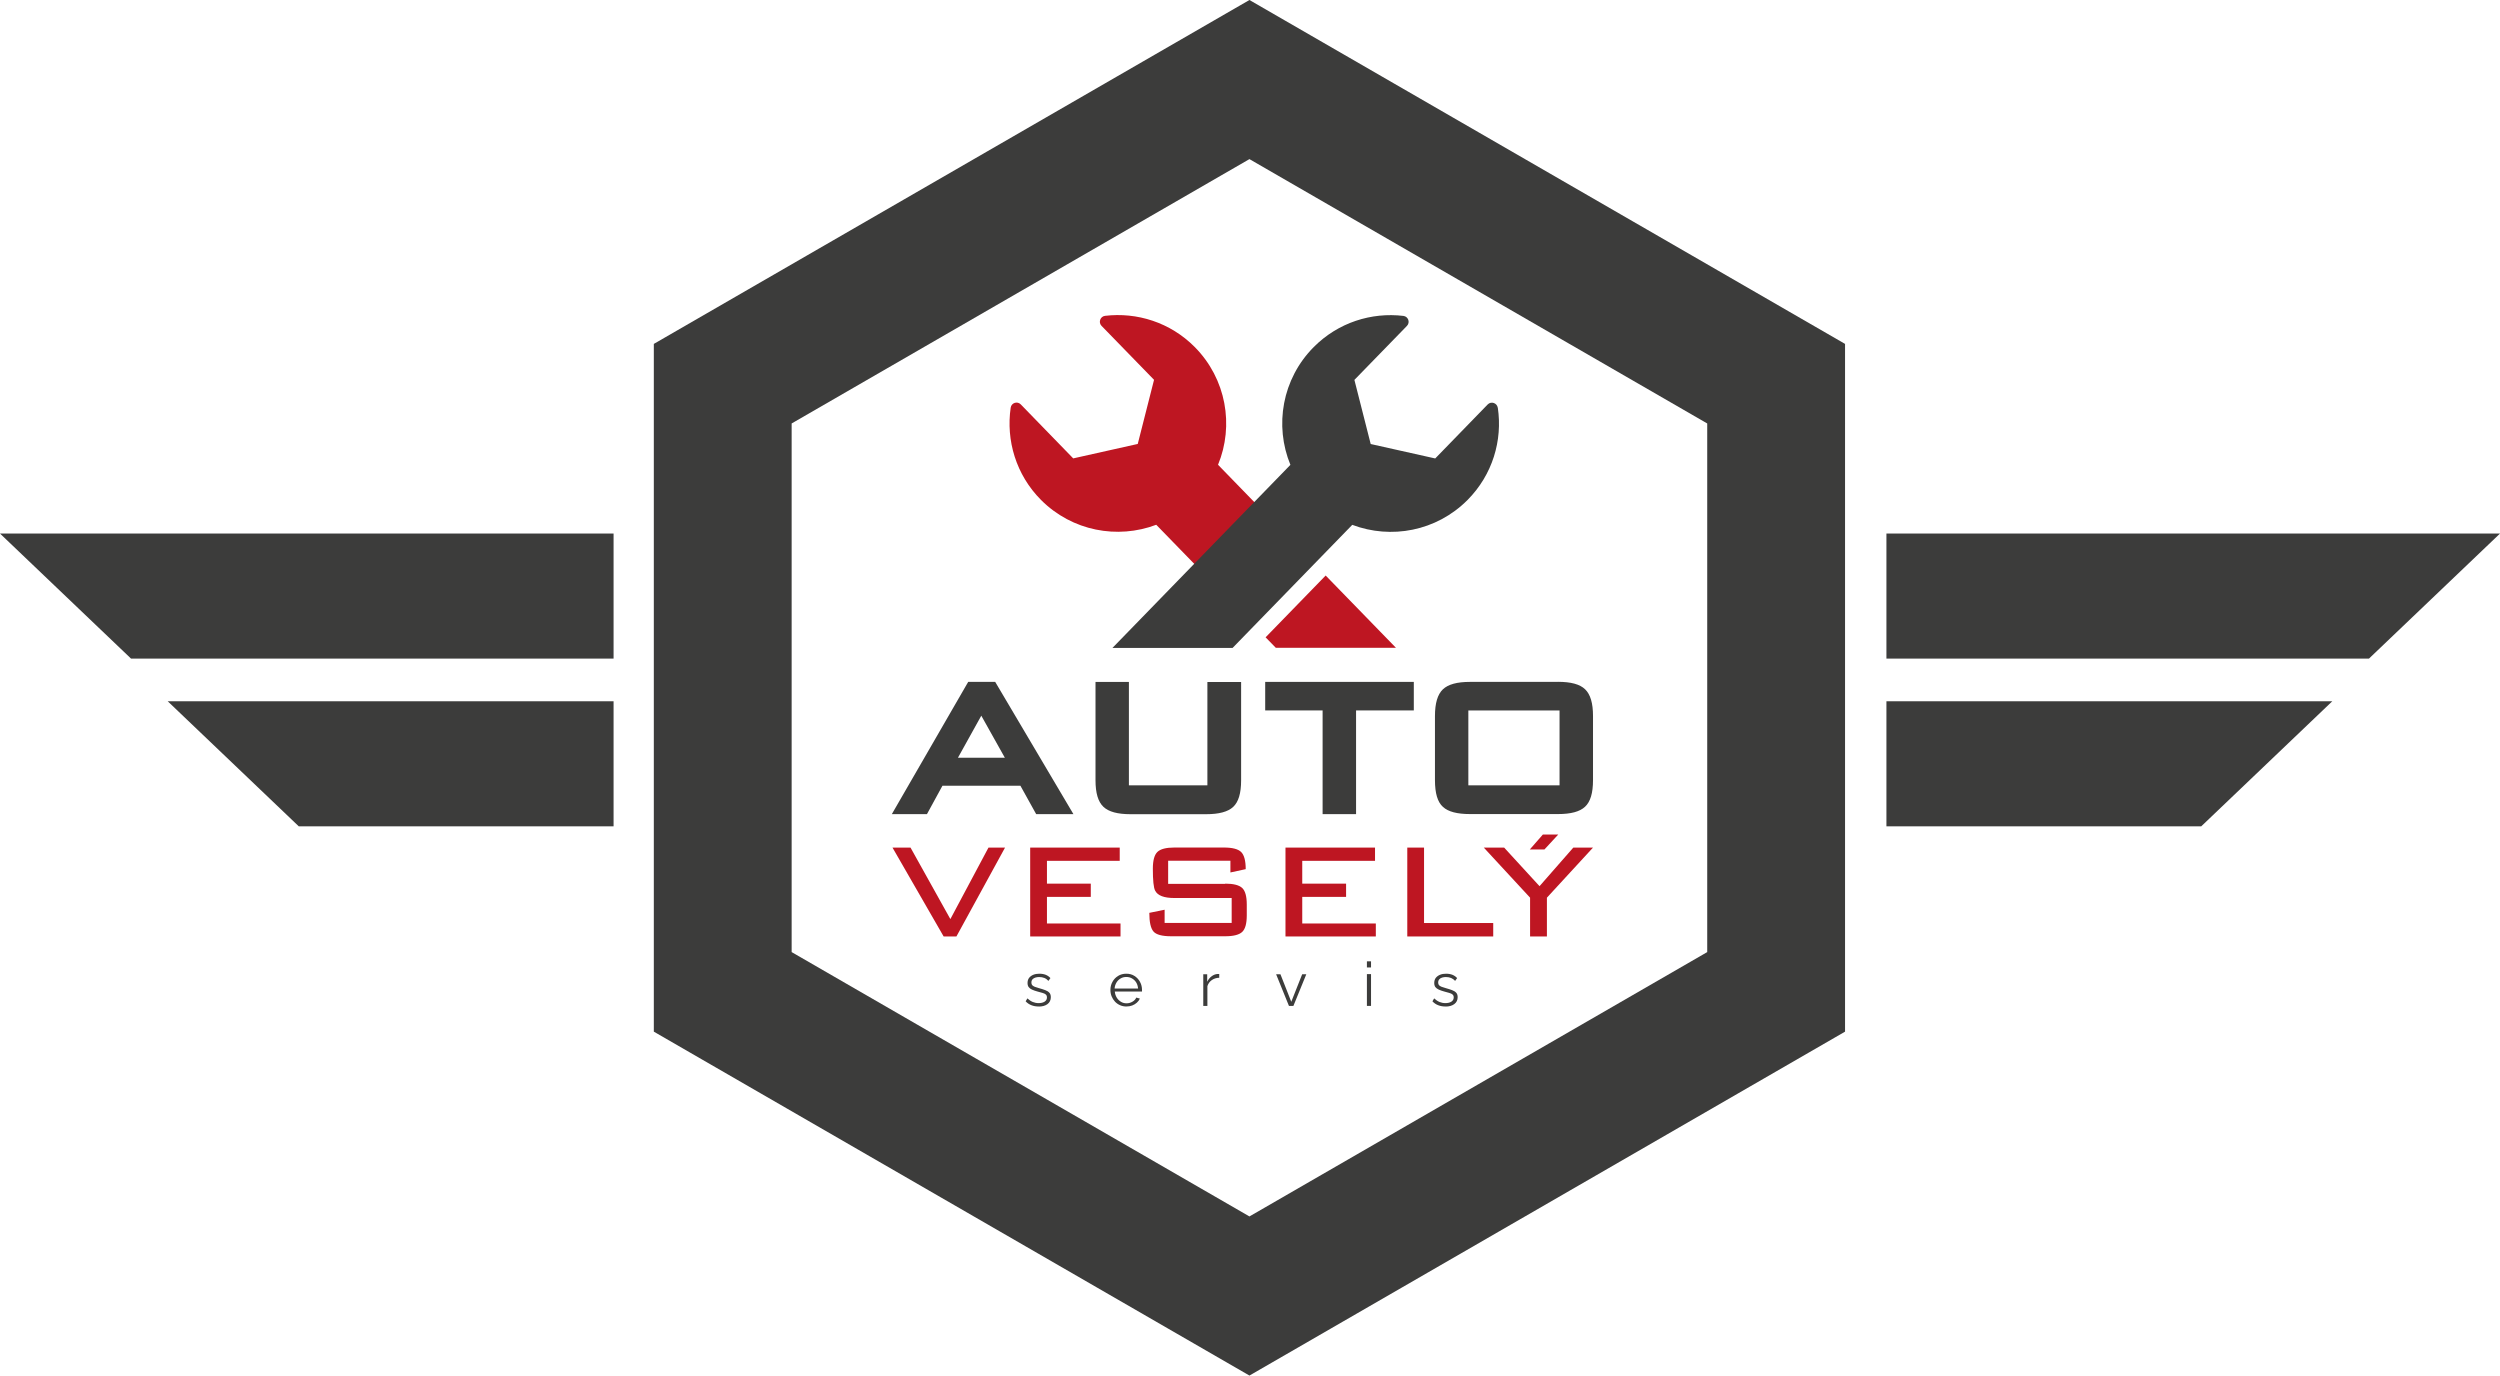<?xml version="1.0" encoding="UTF-8"?>
<svg id="Vrstva_2" data-name="Vrstva 2" xmlns="http://www.w3.org/2000/svg" viewBox="0 0 375.83 206.79">
  <defs>
    <style>
      .cls-1 {
        fill: #3c3c3b;
      }

      .cls-1, .cls-2 {
        stroke-width: 0px;
      }

      .cls-2 {
        fill: #be1622;
      }
    </style>
  </defs>
  <g id="Vrstva_1-2" data-name="Vrstva 1">
    <g>
      <path class="cls-2" d="M181.23,86.52l9.03-9.29-7.15-7.36c2.43-5.89,1.25-12.92-3.52-17.72-3.67-3.69-8.67-5.24-13.47-4.67-.72.09-1.03.98-.53,1.5l7.9,8.12-2.45,9.64-9.7,2.17-7.89-8.12c-.51-.52-1.4-.24-1.51.49-.72,4.91.79,10.09,4.56,13.88,4.68,4.69,11.5,5.93,17.32,3.73l7.42,7.63Z"/>
      <polygon class="cls-2" points="190.26 95.81 191.8 97.39 209.86 97.39 199.29 86.52 190.26 95.81"/>
      <path class="cls-1" d="M151.05,113.91h-7.04l3.51-6.32,3.54,6.32ZM145.55,102.51l-11.48,19.88h5.28l2.33-4.27h11.72l2.37,4.27h5.6l-11.76-19.88h-4.05Z"/>
      <path class="cls-1" d="M181.52,118.06h-11.81v-15.54h-5.02v14.77c0,1.94.39,3.25,1.2,4.01.79.74,2.12,1.1,4.07,1.1h11.35c1.95,0,3.28-.36,4.07-1.09.81-.75,1.2-2.06,1.2-4.01v-14.77h-5.07v15.54Z"/>
      <polygon class="cls-1" points="190.2 106.8 198.83 106.8 198.83 122.39 203.86 122.39 203.86 106.8 212.54 106.8 212.54 102.51 190.2 102.51 190.2 106.8"/>
      <path class="cls-1" d="M234.45,118.06h-13.71v-11.25h13.71v11.25ZM234.2,102.51h-13.21c-1.96,0-3.29.37-4.08,1.12-.8.77-1.19,2.08-1.19,4.02v9.63c0,1.98.39,3.3,1.21,4.03.79.72,2.12,1.07,4.07,1.07h13.21c1.95,0,3.28-.36,4.07-1.1.81-.75,1.2-2.06,1.2-4.01v-9.63c0-1.94-.39-3.25-1.19-4.02-.79-.76-2.13-1.12-4.08-1.12"/>
      <polygon class="cls-2" points="142.87 138.17 136.88 127.42 134.17 127.42 141.86 140.78 143.78 140.78 151.09 127.42 148.6 127.42 142.87 138.17"/>
      <polygon class="cls-2" points="157.39 134.83 163.98 134.83 163.98 132.84 157.39 132.84 157.39 129.41 168.33 129.41 168.33 127.42 154.87 127.42 154.87 140.78 168.45 140.78 168.45 138.83 157.39 138.83 157.39 134.83"/>
      <path class="cls-2" d="M184.18,132.87h-8.57v-3.47h9.36v1.76l2.3-.5c0-1.26-.23-2.12-.68-2.57-.45-.45-1.32-.68-2.6-.68h-7.44c-1.24,0-2.09.22-2.55.66-.46.44-.69,1.28-.69,2.52,0,1.76.11,2.87.35,3.31.38.74,1.34,1.1,2.9,1.1h8.6v3.75h-10.08v-1.99l-2.3.47c0,1.39.21,2.32.62,2.8.41.48,1.3.72,2.66.72h8.13c1.24,0,2.09-.22,2.55-.65.46-.43.69-1.26.69-2.5v-1.61c0-1.24-.23-2.07-.69-2.5-.46-.43-1.31-.65-2.55-.65"/>
      <polygon class="cls-2" points="195.77 134.83 202.36 134.83 202.36 132.84 195.77 132.84 195.77 129.41 206.71 129.41 206.71 127.42 193.25 127.42 193.25 140.78 206.83 140.78 206.83 138.83 195.77 138.83 195.77 134.83"/>
      <polygon class="cls-2" points="214.08 127.42 211.56 127.42 211.56 140.78 224.48 140.78 224.48 138.76 214.08 138.76 214.08 127.42"/>
      <polygon class="cls-2" points="236.52 127.42 231.44 133.22 226.12 127.42 223.06 127.42 230.02 134.95 230.02 140.78 232.55 140.78 232.55 134.95 239.48 127.42 236.52 127.42"/>
      <g>
        <path class="cls-1" d="M225.16,61.29c-.11-.72-1-1.01-1.51-.49l-7.89,8.12-9.7-2.17-2.45-9.64,7.9-8.12c.51-.52.2-1.41-.53-1.5-4.8-.57-9.79.98-13.47,4.67-4.78,4.8-5.95,11.82-3.52,17.72l-26.75,27.52h18.06l17.99-18.5c5.82,2.2,12.64.97,17.32-3.73,3.77-3.79,5.29-8.96,4.56-13.88"/>
        <path class="cls-1" d="M156.15,151.31c-.39,0-.76-.06-1.09-.19-.34-.13-.63-.33-.87-.59l.26-.44c.27.25.54.43.81.54.27.11.56.17.87.17.37,0,.68-.07.91-.22.23-.15.35-.36.35-.64,0-.19-.06-.33-.17-.43-.11-.1-.27-.18-.49-.24-.21-.06-.46-.13-.76-.21-.33-.09-.61-.19-.83-.29-.22-.1-.39-.23-.5-.38-.11-.15-.17-.36-.17-.61,0-.31.08-.57.23-.77.16-.2.37-.36.64-.47.27-.11.58-.16.91-.16.37,0,.69.06.97.17.28.12.51.28.69.49l-.3.42c-.17-.19-.37-.34-.61-.44-.24-.09-.5-.14-.78-.14-.2,0-.38.03-.56.08-.18.05-.32.14-.44.26-.11.12-.17.28-.17.49,0,.17.04.3.13.4.09.09.21.17.38.24.17.06.38.13.63.2.36.1.68.2.94.3.27.1.48.23.62.39.15.16.22.38.22.67,0,.44-.17.79-.5,1.04-.34.25-.78.37-1.33.37"/>
        <path class="cls-1" d="M167.56,148.61h3.53c-.03-.34-.12-.65-.28-.91-.16-.26-.37-.46-.63-.61-.26-.15-.55-.22-.86-.22s-.6.07-.85.22c-.26.15-.47.35-.63.62-.16.26-.26.57-.28.9M169.32,151.31c-.34,0-.66-.07-.95-.2-.29-.13-.55-.31-.76-.54-.21-.23-.38-.49-.5-.79s-.18-.62-.18-.96c0-.44.1-.85.31-1.22.2-.37.49-.67.85-.89.36-.22.77-.33,1.23-.33s.88.11,1.23.34c.35.22.63.52.83.89.2.37.3.77.3,1.21v.14s0,.08,0,.1h-4.09c.03.34.13.64.29.91.16.26.37.47.63.63.26.16.54.23.85.23s.61-.08.88-.24c.28-.16.47-.37.58-.62l.54.15c-.1.23-.25.43-.45.61-.2.18-.44.33-.71.43-.27.1-.56.15-.88.15"/>
        <path class="cls-1" d="M183.27,146.99c-.42.01-.78.13-1.1.35-.31.22-.54.52-.66.91v2.97h-.62v-4.76h.59v1.13c.17-.34.38-.61.66-.82.27-.21.56-.32.87-.35.06,0,.11,0,.16,0s.08,0,.12,0v.57Z"/>
      </g>
      <polygon class="cls-1" points="193.77 151.22 191.84 146.46 192.49 146.46 194.12 150.6 195.76 146.46 196.38 146.46 194.44 151.22 193.77 151.22"/>
      <path class="cls-1" d="M205.49,151.22h.62v-4.78h-.62v4.78ZM205.49,145.44h.62v-.92h-.62v.92Z"/>
      <path class="cls-1" d="M217.3,151.31c-.39,0-.75-.06-1.09-.19-.34-.13-.63-.33-.87-.59l.26-.44c.27.25.54.43.81.54.27.11.56.17.87.17.37,0,.68-.07.91-.22.23-.15.35-.36.35-.64,0-.19-.06-.33-.17-.43-.11-.1-.27-.18-.49-.24-.21-.06-.46-.13-.76-.21-.33-.09-.61-.19-.83-.29-.22-.1-.39-.23-.51-.38-.11-.15-.17-.36-.17-.61,0-.31.08-.57.23-.77.16-.2.37-.36.64-.47.27-.11.58-.16.91-.16.37,0,.69.06.97.17.28.12.51.28.69.49l-.3.42c-.17-.19-.38-.34-.61-.44-.24-.09-.5-.14-.78-.14-.2,0-.38.03-.56.08-.18.05-.32.14-.43.26s-.17.28-.17.49c0,.17.04.3.13.4.09.09.21.17.39.24.17.06.38.13.63.2.36.1.68.2.94.3.27.1.48.23.62.39.15.16.22.38.22.67,0,.44-.17.79-.51,1.04-.34.25-.78.37-1.33.37"/>
      <path class="cls-1" d="M119.01,143.13V63.66l68.82-39.74,68.82,39.74v79.47l-68.82,39.74-68.82-39.74ZM187.83,0l-89.54,51.7v103.39l89.54,51.7,89.54-51.7V51.7L187.83,0Z"/>
      <polygon class="cls-1" points="0 80.21 19.7 99.01 92.24 99.01 92.24 80.21 0 80.21"/>
      <polyline class="cls-1" points="92.24 124.22 44.91 124.22 25.21 105.42 92.24 105.42"/>
      <polygon class="cls-1" points="283.59 80.21 283.59 99.01 356.13 99.01 375.83 80.21 283.59 80.21"/>
      <polyline class="cls-1" points="283.59 124.22 330.92 124.22 350.62 105.42 283.59 105.42"/>
      <polygon class="cls-2" points="234.25 125.46 231.94 125.46 229.98 127.7 232.18 127.7 234.25 125.46"/>
    </g>
  </g>
</svg>